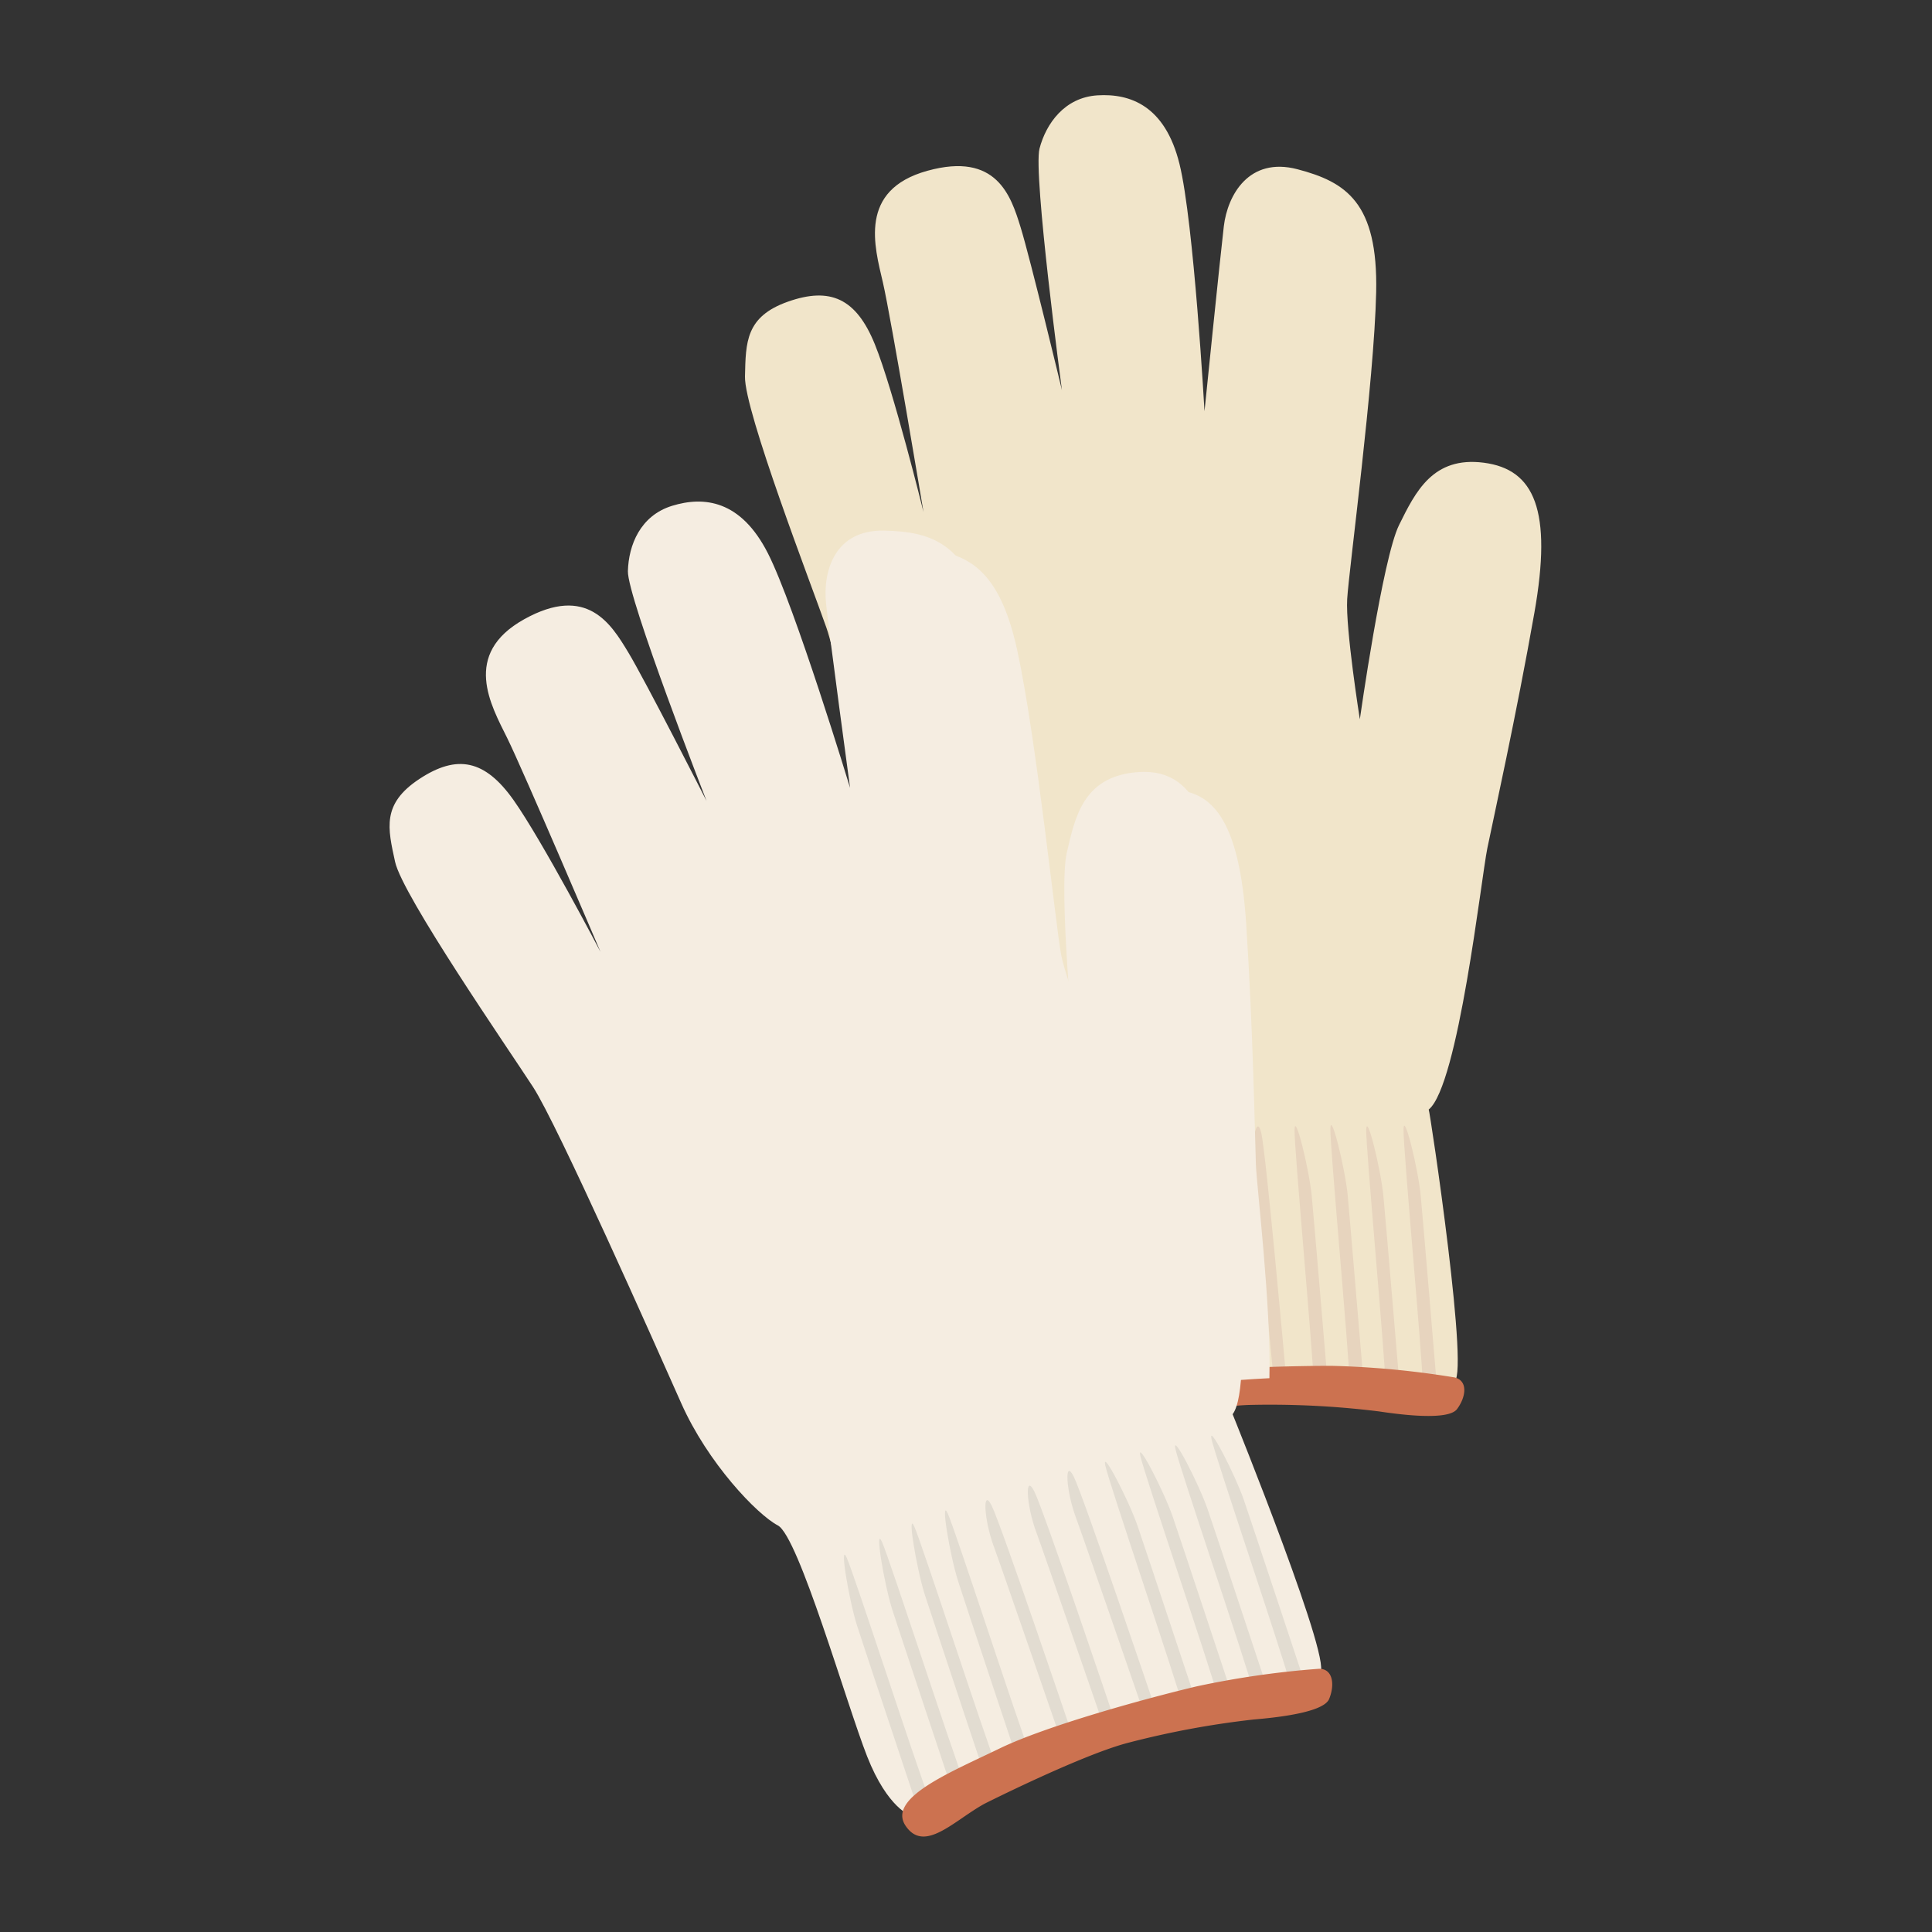 <svg xmlns="http://www.w3.org/2000/svg" viewBox="0 0 200 200"><rect x="0" y="0" width="200" height="200" fill="#333333" stroke="none"/><defs><style>.cls-1{isolation:isolate;}.cls-2{fill:#f1e5ca;}.cls-3{fill:#e7d4be;}.cls-4{fill:#cc7250;}.cls-5,.cls-6{fill:#f5ede1;}.cls-5{mix-blend-mode:multiply;}.cls-7{fill:#e2dcd1;}</style></defs><title>アートボード 3</title><g class="cls-1"><g id="レイヤー_1" data-name="レイヤー 1"><path class="cls-2" d="M150.42,143s-27.06-2.71-44.49,4.48c0,0-2.18-1.26-3-7.06s-1.56-23.8-3.38-25.4-5.54-8-6.76-14.63-5.69-31-7.24-35.41-8.51-22.45-8.43-26,.06-6.2,4.44-7.75,7.07-.35,9,4.4S95.6,53,95.6,53s-3.36-20.13-4.21-23.79S88.81,19.67,96,17.68s8.65,2.61,9.65,5.84,4.28,16.86,4.28,16.86-3-22.4-2.32-25,2.61-5.3,6-5.51,7,1.07,8.49,7.1,2.59,25.6,2.59,25.6,1.62-15.95,2-19.15,2.58-7.22,7.62-5.9,8.35,3.46,8.15,12.73-2.82,28.7-3,31.77,1.31,12.44,1.31,12.44,2.35-16.65,4.06-20.11,3.51-7.13,8.77-6.45,7.11,4.93,5.24,15.53-4.23,21.25-4.87,24.37-3,24.56-6.07,27.06C148,114.84,152.33,143.69,150.42,143Z"/><path class="cls-3" d="M148.74,143.45s-1.45-17.44-1.67-19.68c-.27-2.82-1.74-8.77-1.78-6.87s1.89,22.88,2,26.43Z"/><path class="cls-3" d="M144.89,143.51s-1.46-17.44-1.68-19.68c-.27-2.82-1.74-8.77-1.78-6.87s1.9,22.88,2,26.43Z"/><path class="cls-3" d="M141.18,143.39s-1.46-17.44-1.67-19.69c-.28-2.81-1.75-8.77-1.79-6.86s1.9,22.87,2,26.42Z"/><path class="cls-3" d="M137.47,143.5s-1.46-17.44-1.68-19.69c-.27-2.81-1.74-8.76-1.78-6.86s1.89,22.87,2,26.42Z"/><path class="cls-3" d="M106.76,146.67s-1.49-17.43-1.66-19.68c-.2-2.82.25-8.94.61-7.07s2,22.87,2.48,26.38Z"/><path class="cls-3" d="M110.69,146s-1.49-17.44-1.66-19.69c-.2-2.82.25-8.94.61-7.07s2,22.87,2.48,26.38Z"/><path class="cls-3" d="M114.32,145.2s-1.49-17.44-1.65-19.69c-.2-2.82.24-8.93.6-7.06s2,22.87,2.48,26.38Z"/><path class="cls-3" d="M118,144.69s-1.49-17.44-1.65-19.69c-.2-2.82.24-8.94.6-7.07s2,22.87,2.48,26.38Z"/><path class="cls-3" d="M122.82,143.14s-1.81-18.82-2-20.69c-.37-3,.27-6.37.78-4.2s2.5,24.53,2.5,24.53Z"/><path class="cls-3" d="M131.79,142.19s-1.81-18.82-2-20.69c-.36-3,.28-6.37.78-4.2s2.5,24.53,2.5,24.53Z"/><path class="cls-3" d="M127.44,142.71s-1.8-18.82-2-20.69c-.36-3,.28-6.37.78-4.19s2.5,24.53,2.5,24.53Z"/><path class="cls-4" d="M150.57,142.59a92.27,92.27,0,0,0-12.75-1.2c-4.93,0-15.92.3-21.37,1.47s-12.53,2.23-11.32,5.54,5.05.61,8.5-.32c0,0,10.54-2.46,15.64-2.64a91.66,91.66,0,0,1,13.49.67c2,.3,7.14,1,8.07-.24S152,142.93,150.57,142.59Z"/><path class="cls-5" d="M92.8,100.4c1.22,6.66,4.94,13,6.76,14.63s2.58,19.6,3.38,25.4,3,7.06,3,7.06c7.67-3.17,17.2-4.41,25.47-4.82.18-7.53-1.31-19.77-1.4-22.12-.11-3.19-.3-14.1-1-24.84s-3.44-14.44-8.72-13.87-6.17,4.56-7,8.33.75,20.5.75,20.5-3.6-8.78-4.18-11.79-2.58-22.52-4.56-31.58S99.6,56.94,94.39,56.83s-6.36,4.31-6,7.53,2.49,19.1,2.49,19.1-1.51-5-3.37-10.56C89.43,82,91.94,95.66,92.8,100.4Z"/><path class="cls-6" d="M136.52,173.2s-26.94,3.7-42.2,14.77c0,0-2.42-.71-4.56-6.16s-7.09-22.77-9.24-23.9-7.25-6.45-10-12.65-12.8-28.82-15.33-32.72S41.66,92.71,40.9,89.22s-1.4-6,2.51-8.58,6.79-2,9.75,2.18,9,15.71,9,15.71-8-18.78-9.66-22.14-4.74-8.67,1.77-12.29,9,.51,10.76,3.42,8.11,15.39,8.11,15.39S64.93,61.84,65,59.13s1.29-5.76,4.58-6.77,7.1-.61,9.91,4.91S88,81.56,88,81.56s-2.16-15.89-2.49-19.1.81-7.63,6-7.53,8.93,1.41,10.91,10.47S106.42,94,107,97s4.18,11.79,4.18,11.79-1.61-16.74-.75-20.5,1.73-7.76,7-8.33,8.07,3.13,8.73,13.87.86,21.65,1,24.84,2.82,24.58.44,27.73C127.59,146.38,138.54,173.42,136.52,173.2Z"/><path class="cls-7" d="M135,174s-5.51-16.61-6.24-18.74c-.93-2.67-3.75-8.12-3.34-6.26s7.19,21.8,8.11,25.22Z"/><path class="cls-7" d="M131.26,175s-5.5-16.61-6.24-18.74c-.92-2.67-3.74-8.12-3.34-6.26s7.2,21.8,8.12,25.23Z"/><path class="cls-7" d="M127.63,175.73s-5.5-16.61-6.24-18.75c-.93-2.67-3.75-8.11-3.34-6.25s7.2,21.8,8.12,25.22Z"/><path class="cls-7" d="M124,176.71s-5.5-16.61-6.24-18.75c-.92-2.67-3.74-8.11-3.34-6.25s7.2,21.79,8.12,25.22Z"/><path class="cls-7" d="M94.93,187s-5.53-16.6-6.22-18.75c-.85-2.7-1.85-8.75-1.06-7s7.27,21.78,8.58,25.07Z"/><path class="cls-7" d="M98.58,185.36s-5.53-16.6-6.22-18.75c-.85-2.7-1.85-8.75-1.06-7s7.27,21.77,8.58,25.06Z"/><path class="cls-7" d="M101.94,183.78s-5.53-16.6-6.22-18.75c-.85-2.69-1.85-8.74-1.07-7s7.28,21.77,8.59,25.07Z"/><path class="cls-7" d="M105.4,182.42s-5.54-16.6-6.22-18.75c-.86-2.69-1.86-8.74-1.07-7s7.28,21.77,8.59,25.07Z"/><path class="cls-7" d="M109.72,179.79s-6.16-17.87-6.82-19.64c-1.06-2.84-1.22-6.26-.23-4.26s8.18,23.26,8.18,23.26Z"/><path class="cls-7" d="M118.21,176.76s-6.16-17.87-6.82-19.63c-1.06-2.84-1.22-6.26-.23-4.26s8.18,23.26,8.18,23.26Z"/><path class="cls-7" d="M114.12,178.29s-6.17-17.87-6.83-19.64c-1.06-2.83-1.22-6.25-.22-4.26s8.17,23.27,8.17,23.27Z"/><path class="cls-4" d="M136.57,172.75a92.73,92.73,0,0,0-12.68,1.82c-4.79,1.13-15.4,4-20.43,6.44s-11.66,5.11-9.71,8,5.06-.6,8.19-2.3c0,0,9.67-4.87,14.59-6.23A91.68,91.68,0,0,1,129.8,178c2-.17,7.19-.67,7.79-2.12S138,172.76,136.57,172.75Z"/></g></g></svg>